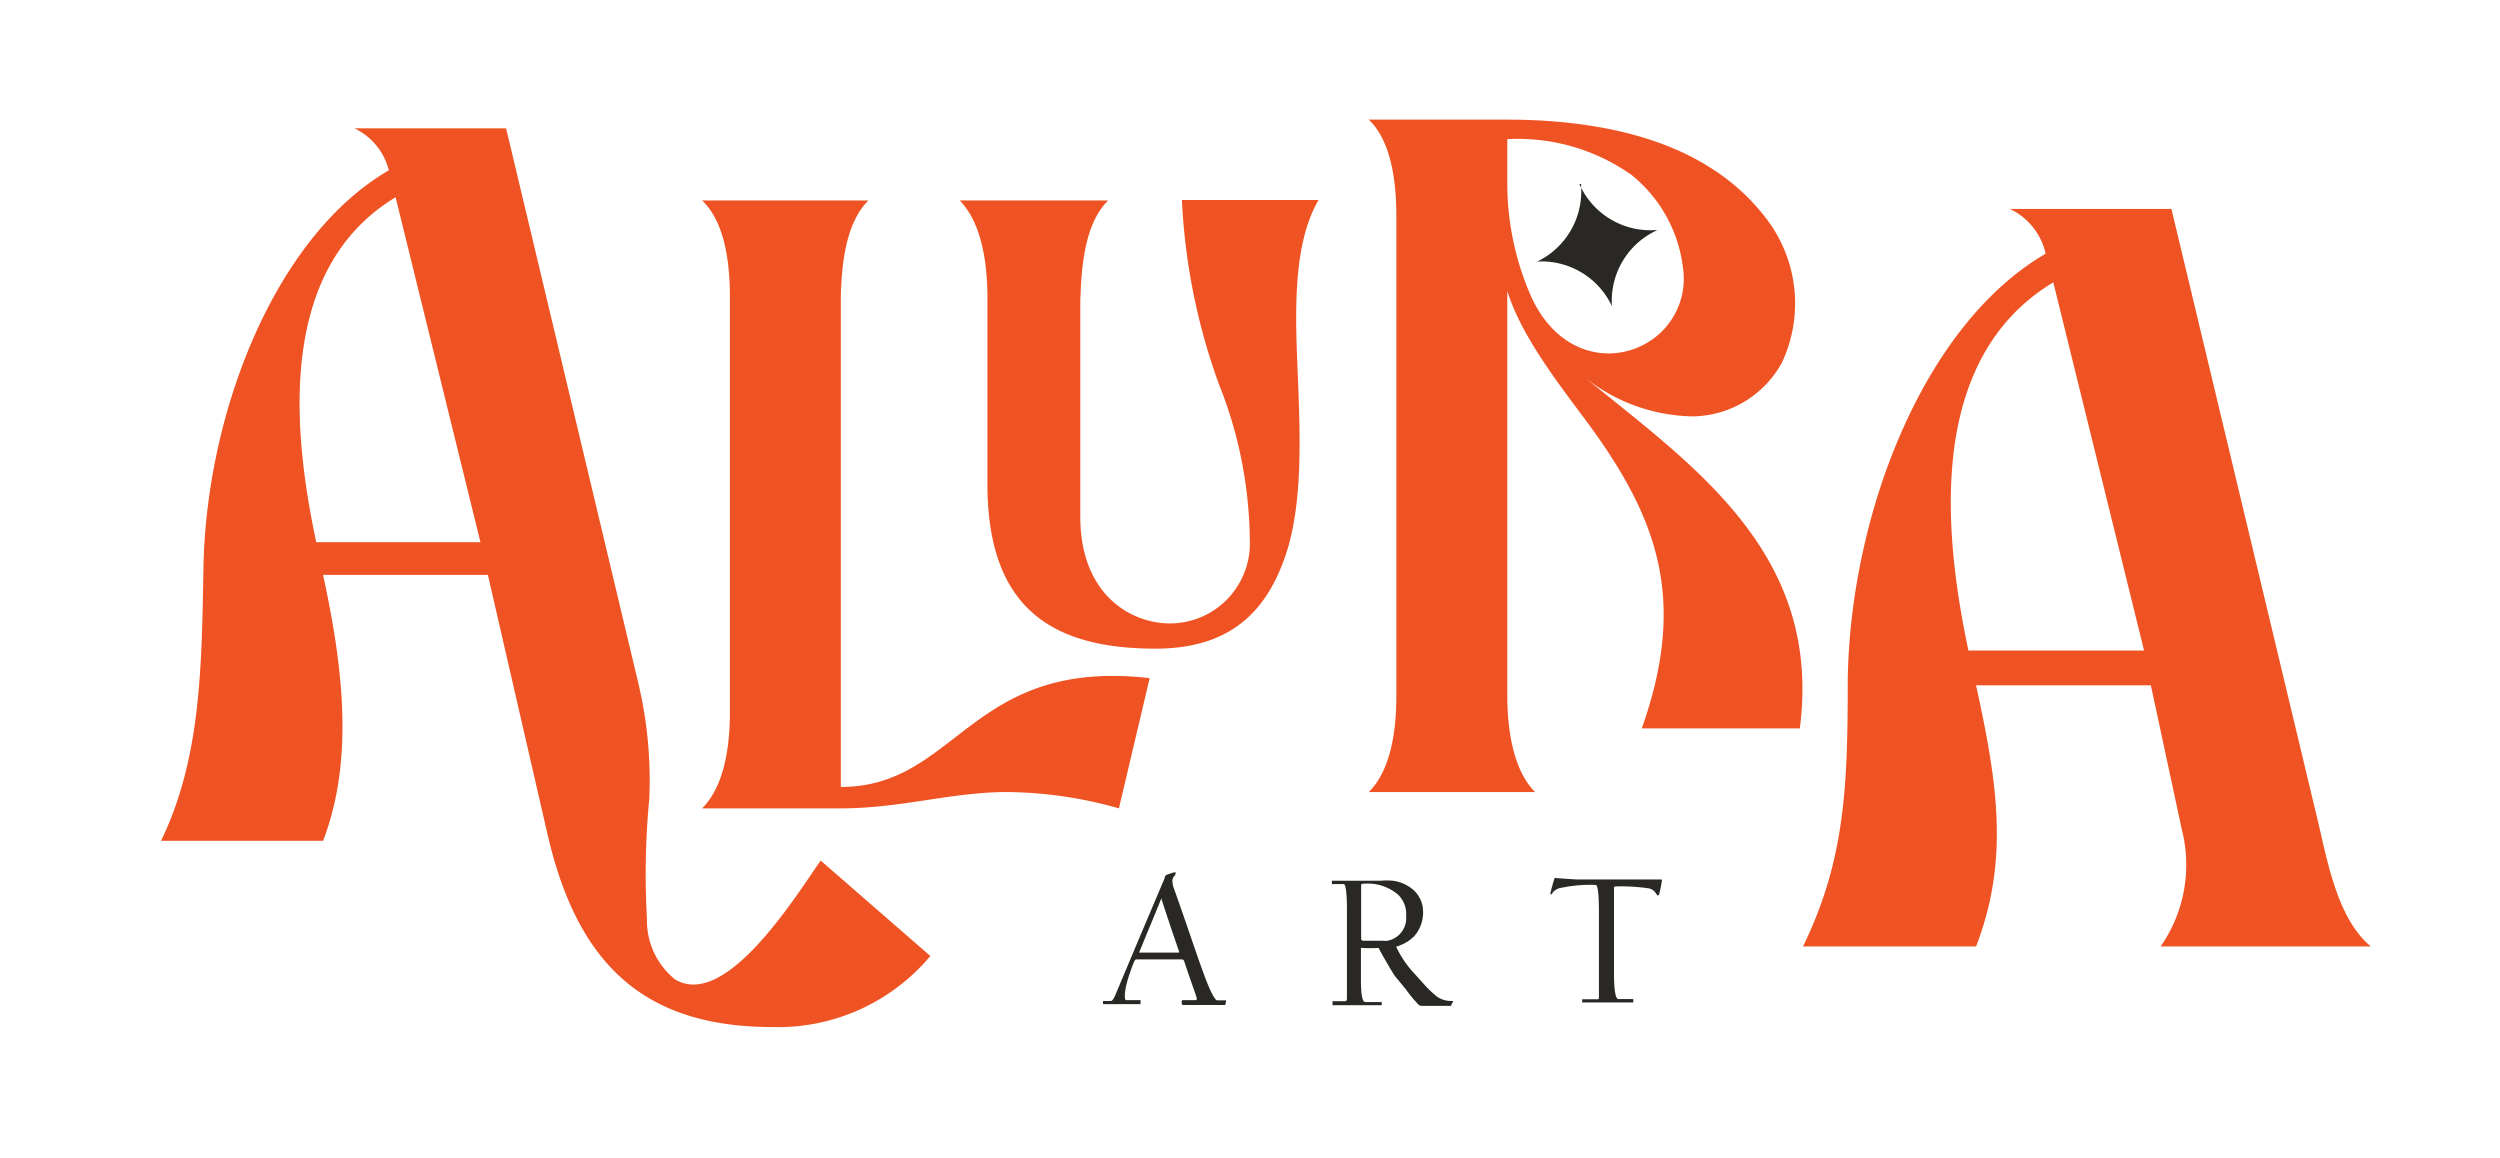 <svg xmlns="http://www.w3.org/2000/svg" id="Layer_1" data-name="Layer 1" viewBox="0 0 117.86 54.57"><defs><style>.cls-1{fill:#f05323;}.cls-2{fill:#2a2825;}</style></defs><path class="cls-1" d="M16.71,6.05h7.15l6.26,26.27a19.84,19.84,0,0,1,.49,5.33,37.37,37.37,0,0,0-.11,5.66,3.57,3.57,0,0,0,1.32,2.86c2.37,1.43,5.61-3.79,6.87-5.6l5.17,4.5a9.37,9.37,0,0,1-7.42,3.35c-6,0-9.23-2.86-10.66-9.23L23,27.1H15.23c.93,4.29,1.48,8.7,0,12.54H7.59c1.87-3.84,1.92-8.14,2-12.81.11-7.31,3.35-15.67,8.74-18.8A3,3,0,0,0,16.71,6.05Zm5.94,19.51-4-16.26c-5.55,3.35-4.89,10.88-3.74,16.26Z"></path><path class="cls-1" d="M34.41,33.56V14c0-1.79-.29-3.58-1.31-4.55h7.84c-1,1-1.26,2.76-1.3,4.55V37.1c5.51,0,6.09-6.1,14.56-5.13l-1.45,6.14a19.7,19.7,0,0,0-5.27-.77c-2.62,0-5,.77-7.84.77H33.1c1-1,1.31-2.76,1.31-4.55Z"></path><path class="cls-1" d="M50.93,14V24.37c0,3.24,1.89,4.79,3.83,5a3.77,3.77,0,0,0,4.16-3.92,20.2,20.2,0,0,0-1.46-7.35,29.42,29.42,0,0,1-1.74-8.67h6.44c-1.12,1.94-1.12,4.75-1,7.7s.29,6.15-.43,8.66c-.83,2.76-2.47,4.79-6.25,4.79-5,0-7.93-2-7.93-7.79V14c0-1.79-.34-3.58-1.31-4.55h7c-1,1-1.25,2.76-1.3,4.55Z"></path><path class="cls-1" d="M71.06,5.64c3.1,0,6.78.48,9.58,2.27a9.87,9.87,0,0,1,2.76,2.57A6.57,6.57,0,0,1,84,17.11a4.88,4.88,0,0,1-4.16,2.52,8.36,8.36,0,0,1-5.08-1.8C79.87,22,85.92,26.11,84.85,34.34H77.4c2.18-6.15.73-10-2.71-14.62-1.5-2-3-4-3.63-6V32.79c0,1.79.34,3.58,1.31,4.55H64.53c1-1,1.3-2.76,1.3-4.55V10.19c0-1.79-.29-3.58-1.3-4.55Zm0,3a13.24,13.24,0,0,0,1.16,5.42c1.26,2.66,3.68,3.1,5.38,2.13a3.5,3.5,0,0,0,1.74-3.58,6.62,6.62,0,0,0-2.42-4.36,9.29,9.29,0,0,0-5.86-1.69Z"></path><path class="cls-1" d="M94.75,9.85h7.62l7,29.26c.47,2.11,1,4.34,2.4,5.51h-9.91a6.73,6.73,0,0,0,1-5.51l-1.46-6.8H93.16c1,4.57,1.58,8.21,0,12.31H85c2-4.1,2.11-7.62,2.11-12.6.12-7.8,3.58-16.72,9.33-20.06A3.07,3.07,0,0,0,94.75,9.85Zm6.33,20.82L96.8,13.31c-5.92,3.58-5.22,11.61-4,17.36Z"></path><path class="cls-2" d="M74.46,8.68A3.66,3.66,0,0,0,78,10.85h.13A3.66,3.66,0,0,0,76,14.52v0l0-.07a3.66,3.66,0,0,0-3.65-2.11h0l.1,0a3.67,3.67,0,0,0,2.09-3.54V8.67Z"></path><path class="cls-2" d="M57.76,47.38s0,0,0,0h-2a0,0,0,0,1-.05-.05v-.12s0-.06.05-.06h.6s.07,0,.06-.08-.13-.4-.31-.92-.27-.79-.28-.83-.06-.09-.1-.09H53.56a.13.13,0,0,0-.07.06,4.73,4.73,0,0,0-.21.55,5,5,0,0,0-.18.6,2.74,2.74,0,0,0-.07.42c0,.19,0,.29.07.29h.67s0,0,0,.06v.13a0,0,0,0,1,0,0H52s0,0,0,0v-.15s0,0,0,0h.38c.06,0,.15-.14.26-.42l1-2.38,1.27-3c0-.09.07-.14.1-.15l.32-.11s0,0,.07,0,0,.08,0,.13a.38.38,0,0,0-.13.26,1.16,1.16,0,0,0,.06.33c.16.44.45,1.27.86,2.47s.7,2,.86,2.34.27.5.33.5h.42s0,0,0,.06Zm-2.17-2.51-.39-1.14-.43-1.3a.22.22,0,0,0,0-.08l-.05.08c-.36.89-.63,1.53-.78,1.9l-.24.58s0,0,0,0h1.85S55.6,44.92,55.59,44.87Z"></path><path class="cls-2" d="M68.42,47.37s0,.05,0,.05H67a.24.24,0,0,1-.12-.05,6.42,6.42,0,0,1-.61-.74L65.75,46c-.17-.26-.41-.68-.72-1.23,0,0,0-.08-.07-.08a6.51,6.51,0,0,1-.73,0s-.07,0-.07,0v1.55c0,.64.07,1,.2,1h.78s0,0,0,0v.15s0,0,0,0H62.82s0,0,0,0a0,0,0,0,1,0,0v-.14s0,0,0-.05h.61s.07,0,.07-.14V42.89c0-.81-.06-1.21-.15-1.21h-.56s0,0,0,0v-.16s0,0,0,0h1.82l.49,0a3.43,3.43,0,0,1,.56,0,1.83,1.83,0,0,1,1,.46,1.37,1.37,0,0,1,.43,1,1.69,1.69,0,0,1-.43,1.17,2,2,0,0,1-.84.48s0,0,0,0a4.91,4.91,0,0,0,.89,1.3l.53.59a5.78,5.78,0,0,0,.5.46,1.17,1.17,0,0,0,.71.21s.07,0,.07,0Zm-2.13-4.2a1.24,1.24,0,0,0-.39-1,2.19,2.19,0,0,0-1.56-.51c-.1,0-.16,0-.17.06,0,.84,0,1.37,0,1.57v1s0,0,.06.06h.56l.42,0a.66.66,0,0,0,.21,0A1.09,1.09,0,0,0,66.29,43.17Z"></path><path class="cls-2" d="M78.35,41.51a5.59,5.59,0,0,1-.13.64s0,.06-.06.06,0,0-.08-.07a.5.5,0,0,0-.35-.26,9,9,0,0,0-1.56-.09s-.08,0-.08.06,0,.72,0,2,0,2,0,2c0,.83.07,1.25.21,1.25H77a0,0,0,0,1,0,0v.16s0,0,0,0H74.59s0,0,0,0v-.15s0,0,0,0h.71c.06,0,.08,0,.08-.12,0-.61,0-1,0-1s0-.54,0-1.48,0-1.43,0-1.47q0-1.32-.15-1.32a6.55,6.55,0,0,0-1.6.13.66.66,0,0,0-.44.24c0,.05-.06.08-.09.08s0,0,0,0a.26.26,0,0,1,0-.11c.08-.3.14-.52.19-.66a.08.08,0,0,1,.1,0l.91.06c.63,0,1.14,0,1.53,0H78l.22,0h.1S78.35,41.46,78.35,41.51Z"></path></svg>